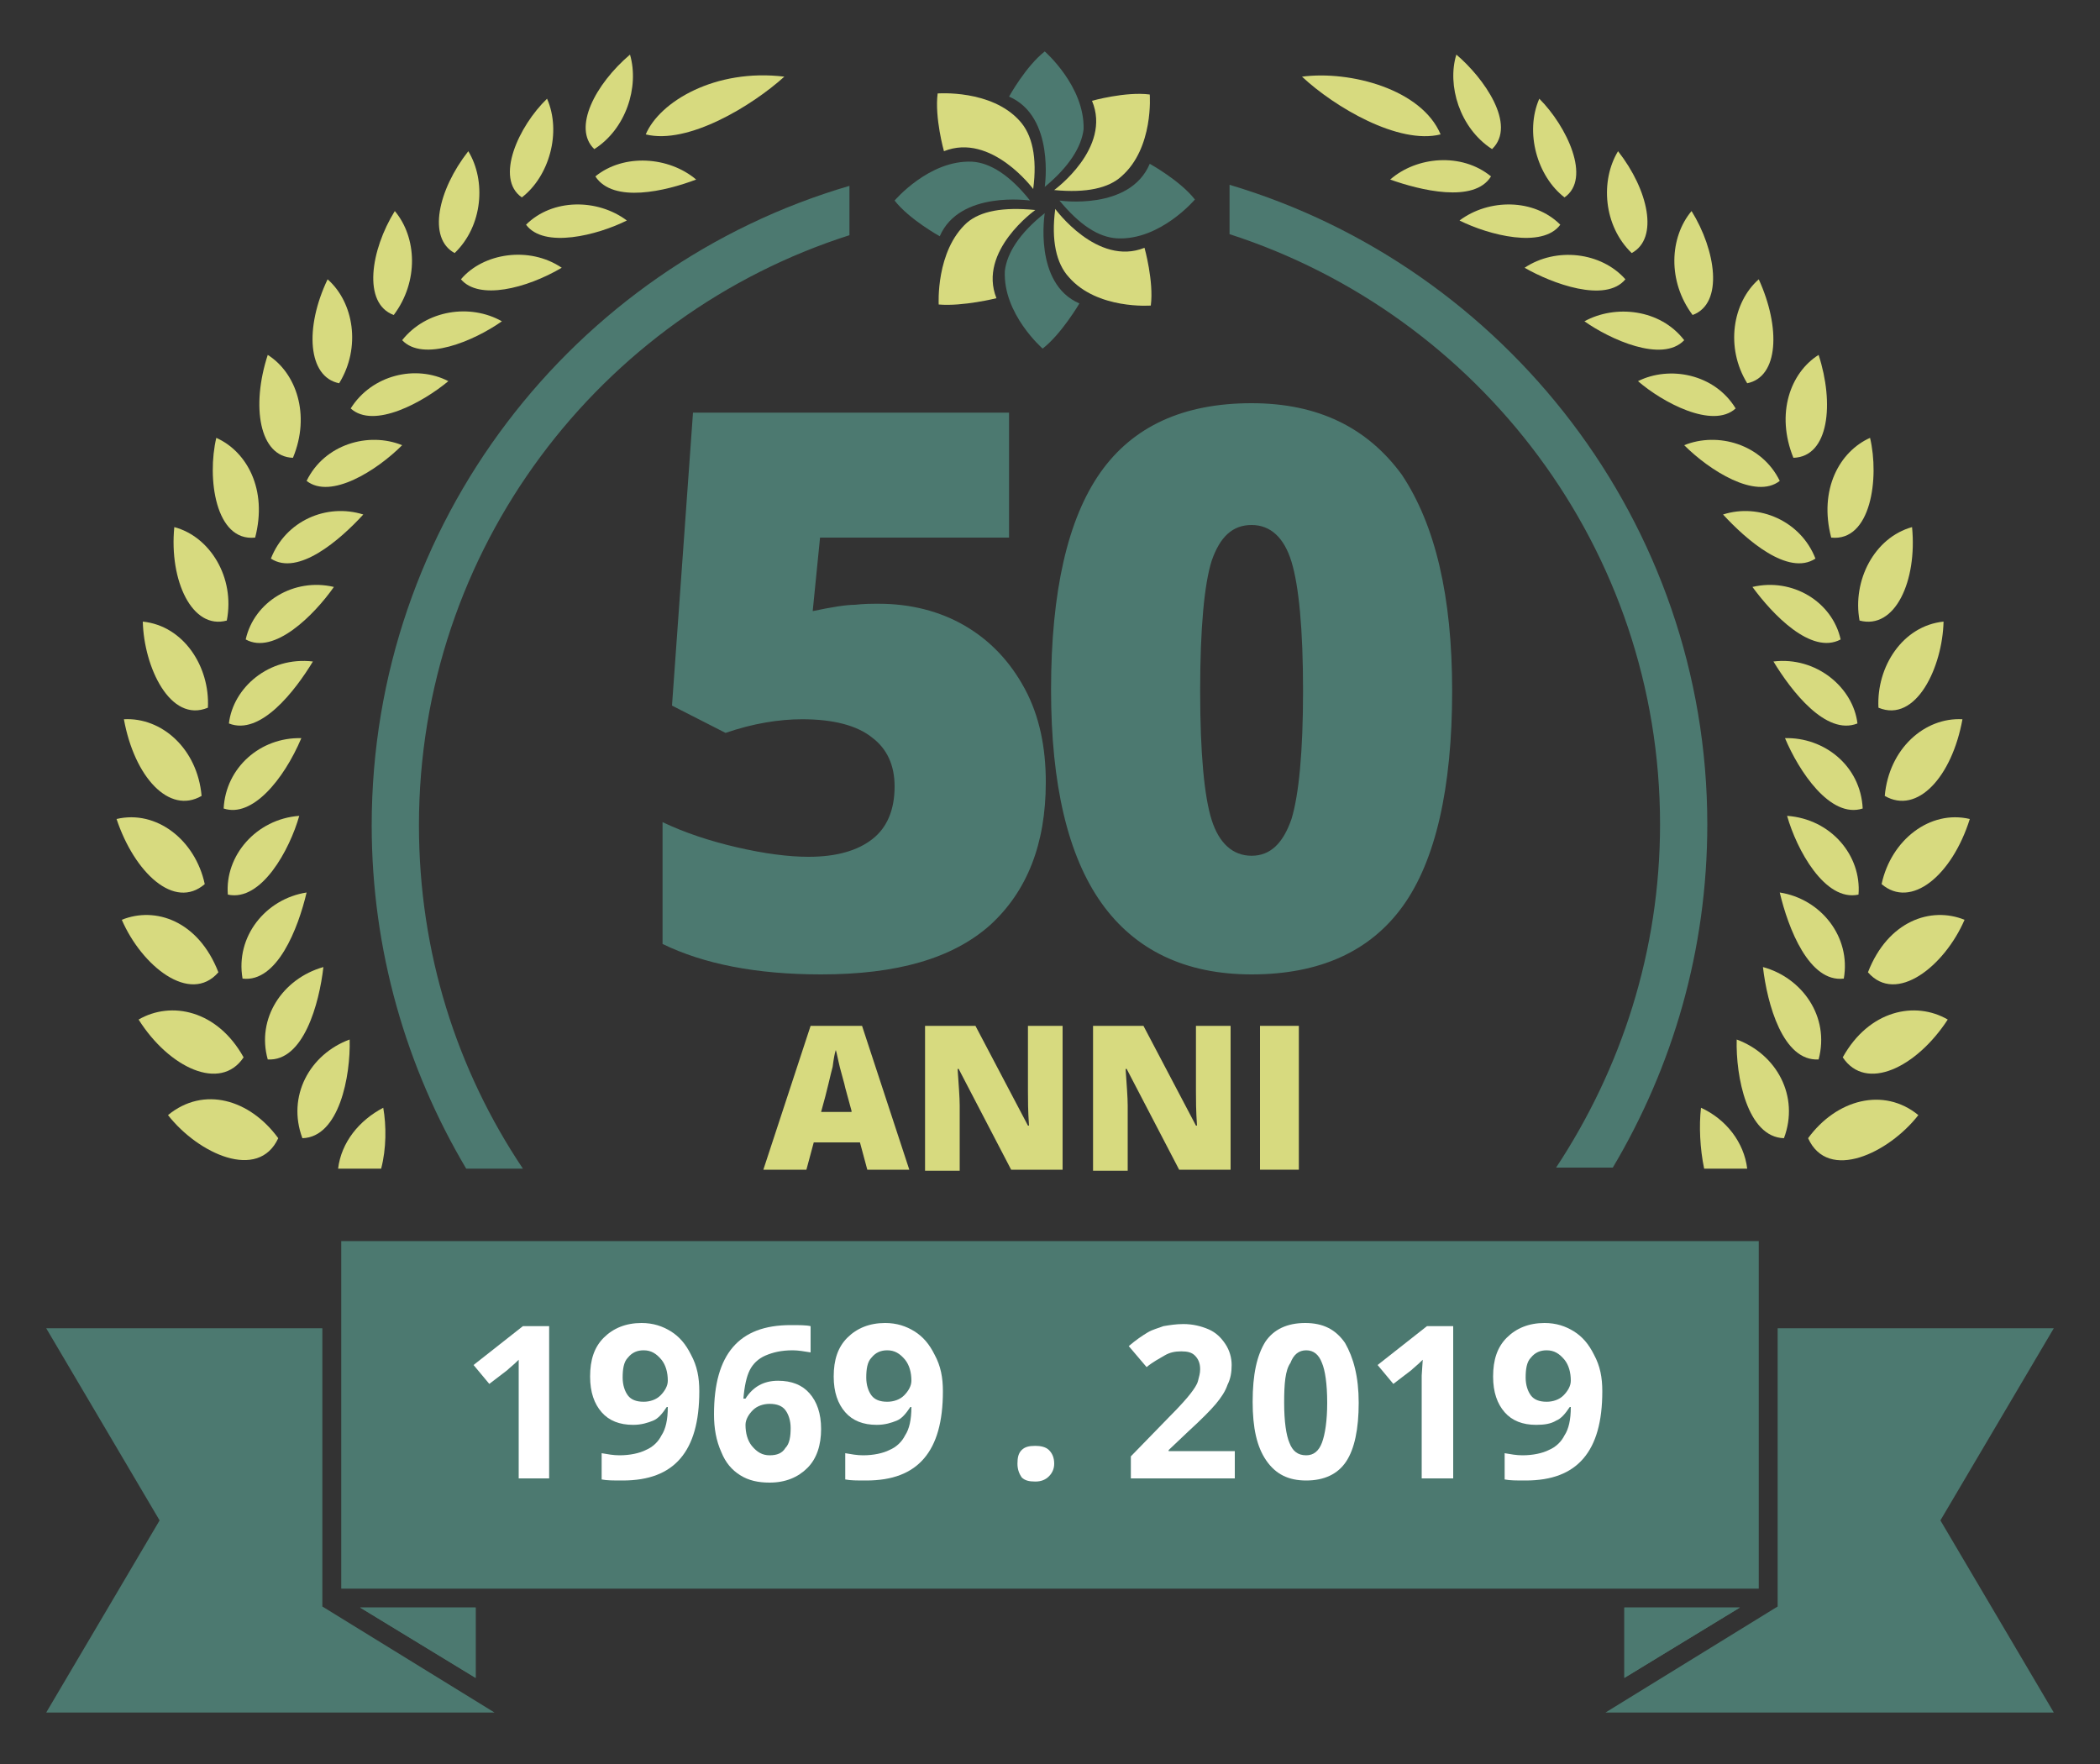 <?xml version="1.0" encoding="utf-8"?>
<!-- Generator: Adobe Illustrator 22.1.0, SVG Export Plug-In . SVG Version: 6.00 Build 0)  -->
<svg version="1.1" id="Layer_1" xmlns="http://www.w3.org/2000/svg" xmlns:xlink="http://www.w3.org/1999/xlink" x="0px" y="0px"
	 width="200px" height="168px" viewBox="0 0 200 168" style="enable-background:new 0 0 200 168;" xml:space="preserve">
<rect x="0" y="0" width="200" height="168" fill="#333333" stroke="none"/>
<style type="text/css">
	.st0{fill:#4C7970;}
	.st1{fill:#D7DA7F;}
	.st2{fill:#FFFFFF;}
</style>
<g>
	<polygon class="st0" points="45.3,153.1 45.3,159.8 34.3,153.1 	"/>
	<polygon class="st0" points="30.7,153 47.1,163.1 47.1,163.1 4.4,163.1 15.2,144.8 4.4,126.5 30.7,126.5 	"/>
	<polygon class="st0" points="154.7,159.8 154.7,153.1 165.7,153.1 	"/>
	<polygon class="st0" points="184.8,144.8 195.6,163.1 152.9,163.1 152.9,163.1 169.3,153 169.3,153 169.3,126.5 195.6,126.5 	"/>
	<g>
		<path class="st0" d="M83.7,57.5c3,0,5.8,0.7,8.2,2.1c2.4,1.4,4.3,3.4,5.7,6c1.4,2.6,2,5.6,2,8.9c0,5.9-1.8,10.4-5.3,13.6
			c-3.6,3.2-8.9,4.7-16.1,4.7c-6.2,0-11.2-1-15.1-2.9V78.3c2.1,1,4.5,1.8,7.1,2.4c2.6,0.6,4.9,0.9,6.8,0.9c2.7,0,4.7-0.6,6.1-1.7
			c1.4-1.1,2.1-2.8,2.1-5c0-2-0.7-3.6-2.2-4.7c-1.4-1.1-3.6-1.7-6.6-1.7c-2.2,0-4.7,0.4-7.3,1.3L64,67.2l2-27.9h30.1v11.9h-18
			l-0.7,7c1.9-0.4,3.2-0.6,4-0.6C82.3,57.5,83,57.5,83.7,57.5z"/>
		<path class="st0" d="M138.3,65.8c0,9.3-1.6,16.2-4.7,20.5c-3.1,4.3-7.9,6.5-14.4,6.5c-6.3,0-11.1-2.3-14.3-6.8
			c-3.2-4.5-4.8-11.3-4.8-20.3c0-9.4,1.6-16.3,4.7-20.7c3.1-4.4,7.9-6.6,14.4-6.6c6.3,0,11,2.3,14.3,6.8
			C136.7,50,138.3,56.8,138.3,65.8z M114.3,65.8c0,6,0.4,10.1,1.1,12.3c0.7,2.2,2,3.4,3.8,3.4c1.8,0,3-1.2,3.8-3.5
			c0.7-2.3,1.1-6.4,1.1-12.2c0-5.9-0.4-10-1.1-12.3s-2-3.5-3.8-3.5c-1.8,0-3,1.1-3.8,3.4C114.7,55.6,114.3,59.8,114.3,65.8z"/>
	</g>
	<g>
		<path class="st1" d="M82.6,111.4l-0.7-2.6h-4.4l-0.7,2.6h-4.1l4.5-13.7h4.9l4.5,13.7H82.6z M81.1,105.8l-0.6-2.2
			c-0.1-0.5-0.3-1.1-0.5-1.9c-0.2-0.8-0.3-1.4-0.4-1.7c-0.1,0.3-0.2,0.8-0.3,1.6c-0.2,0.7-0.5,2.2-1.1,4.3H81.1z"/>
		<path class="st1" d="M101.1,111.4h-4.8l-5-9.6h-0.1c0.1,1.5,0.2,2.7,0.2,3.5v6.2h-3.3V97.7h4.8l5,9.5H98c-0.1-1.4-0.1-2.5-0.1-3.3
			v-6.2h3.3V111.4z"/>
		<path class="st1" d="M117.1,111.4h-4.8l-5-9.6h-0.1c0.1,1.5,0.2,2.7,0.2,3.5v6.2h-3.3V97.7h4.8l5,9.5h0.1
			c-0.1-1.4-0.1-2.5-0.1-3.3v-6.2h3.3V111.4z"/>
		<path class="st1" d="M120,111.4V97.7h3.7v13.7H120z"/>
	</g>
	<path class="st0" d="M117.1,17.6v4.7c23.8,7.7,41,30,41,56.2c0,12.1-3.7,23.3-9.9,32.7h5.4c5.7-9.6,9-20.7,9-32.7
		C162.6,49.8,143.3,25.4,117.1,17.6z M35.4,78.6c0,11.9,3.3,23.1,9,32.7h5.4c-6.3-9.4-9.9-20.6-9.9-32.7c0-26.3,17.2-48.6,41-56.2
		v-4.7C54.6,25.4,35.4,49.8,35.4,78.6z"/>
	<g>
		<g>
			<g>
				<g>
					<path class="st1" d="M36.3,111.3h-4.1c0.3-2.5,2-4.6,4.3-5.8C36.8,107.2,36.8,109.4,36.3,111.3z"/>
					<path class="st1" d="M33.3,99c0.1,3.5-1,9.3-4.5,9.4C27.3,104.4,29.5,100.4,33.3,99z"/>
					<path class="st1" d="M30.8,92.1c-0.4,3.5-1.9,9-5.3,8.8C24.4,97,26.9,93.2,30.8,92.1z"/>
					<path class="st1" d="M29.2,85c-0.8,3.4-2.8,8.6-6.1,8.2C22.4,89.2,25.3,85.6,29.2,85z"/>
					<path class="st1" d="M28.5,77.7c-0.9,3.2-3.6,8.2-6.8,7.5C21.4,81.5,24.4,78,28.5,77.7z"/>
					<path class="st1" d="M28.7,70.3c-1.7,4-4.7,7.6-7.4,6.7C21.5,73.1,24.8,70.2,28.7,70.3z"/>
					<path class="st1" d="M29.8,63c-1.7,2.8-5,7.1-8,5.9C22.2,65.5,25.6,62.5,29.8,63z"/>
					<path class="st1" d="M31.8,55.9c-1.9,2.7-5.7,6.5-8.4,5C24.2,57.3,28,55,31.8,55.9z"/>
					<path class="st1" d="M34.6,49c-2.2,2.4-6.2,5.9-8.8,4.2C27.2,49.6,31.1,47.9,34.6,49z"/>
					<path class="st1" d="M38.3,42.4c-2.4,2.4-6.8,5.2-9.1,3.4C30.9,42.3,35.1,41.1,38.3,42.4z"/>
					<path class="st1" d="M42.7,36.3c-2.4,2-7.1,4.6-9.3,2.6C35.4,35.7,39.6,34.7,42.7,36.3z"/>
					<path class="st1" d="M47.8,30.6c-2.7,1.9-7.5,3.9-9.5,1.8C40.6,29.5,44.8,28.9,47.8,30.6z"/>
					<path class="st1" d="M53.5,25.5c-3.4,2-7.9,3.1-9.6,1.1C46,24.1,50.4,23.4,53.5,25.5z"/>
					<path class="st1" d="M59.7,21c-2.8,1.4-7.9,2.7-9.6,0.4C52.6,18.9,56.9,18.9,59.7,21z"/>
					<path class="st1" d="M66.3,17.1c-2.9,1.1-7.9,2.3-9.6-0.3C59.4,14.6,63.7,14.9,66.3,17.1z"/>
				</g>
				<g>
					<path class="st1" d="M16,106.2c3.4-2.8,7.8-1.5,10.5,2.2C24.6,112.5,18.9,109.9,16,106.2z"/>
					<path class="st1" d="M13.2,97.1c3.1-1.8,7.5-0.9,10,3.6C21,104,16.1,101.7,13.2,97.1z"/>
					<path class="st1" d="M11.6,87.6c3.2-1.3,7.3,0.1,9.2,5C18.1,95.7,13.5,92,11.6,87.6z"/>
					<path class="st1" d="M11.1,78c3.8-0.9,7.5,2,8.4,6.2C16.6,86.7,12.8,83.1,11.1,78z"/>
					<path class="st1" d="M11.8,68.5c3.6-0.2,7,2.8,7.4,7.3C16.1,77.6,12.8,74,11.8,68.5z"/>
					<path class="st1" d="M13.6,59.2c3.9,0.4,6.4,4.3,6.2,8.2C16.2,68.9,13.7,63.5,13.6,59.2z"/>
					<path class="st1" d="M16.6,50.2c3.4,0.9,5.8,4.8,5,8.9C18.3,60,16.1,55.3,16.6,50.2z"/>
					<path class="st1" d="M20.6,41.7c2.9,1.3,4.9,4.9,3.7,9.5C20.5,51.6,19.7,45.5,20.6,41.7z"/>
					<path class="st1" d="M25.5,33.8c2.7,1.7,4.1,5.7,2.4,9.8C24.7,43.5,23.9,38.7,25.5,33.8z"/>
					<path class="st1" d="M31.2,26.6c2.5,2.2,3.2,6.5,1.1,9.9C29.3,35.9,29,31.2,31.2,26.6z"/>
					<path class="st1" d="M37.6,20.1c2.1,2.5,2.3,6.7-0.1,9.9C34.5,28.9,35.3,23.8,37.6,20.1z"/>
					<path class="st1" d="M44.6,14.4c1.7,2.8,1.4,7.1-1.3,9.7C40.7,22.7,41.7,18.1,44.6,14.4z"/>
					<path class="st1" d="M52.1,9.4c1.4,3.2,0.2,7.4-2.4,9.4C47.1,17,49.4,12,52.1,9.4z"/>
					<path class="st1" d="M60,5.2c0.9,3.1-0.4,7.1-3.4,9C54.5,12.2,56.7,8,60,5.2z"/>
				</g>
				<path class="st1" d="M74.7,7.3c-3.1,2.8-9.2,6.5-13.2,5.5C62.8,9.7,68.1,6.5,74.7,7.3z"/>
			</g>
			<g>
				<g>
					<path class="st1" d="M166.4,111.3h-4.1c-0.4-1.9-0.5-4.1-0.3-5.8C164.4,106.6,166.1,108.8,166.4,111.3z"/>
					<path class="st1" d="M165.4,99c-0.1,3.5,1,9.3,4.5,9.4C171.4,104.4,169.2,100.4,165.4,99z"/>
					<path class="st1" d="M167.9,92.1c0.4,3.5,1.9,9,5.3,8.8C174.3,96.8,171.6,93.1,167.9,92.1z"/>
					<path class="st1" d="M169.5,85c0.8,3.4,2.8,8.6,6.1,8.2C176.3,89.2,173.4,85.6,169.5,85z"/>
					<path class="st1" d="M170.2,77.7c0.9,3.2,3.6,8.2,6.8,7.5C177.3,81.5,174.4,78,170.2,77.7z"/>
					<path class="st1" d="M170,70.3c1.3,3.1,4.3,7.7,7.4,6.7C177.2,72.9,173.7,70.2,170,70.3z"/>
					<path class="st1" d="M168.9,63c1.7,2.8,5,7.1,8,5.9C176.5,65.5,173,62.5,168.9,63z"/>
					<path class="st1" d="M166.9,55.9c1.9,2.6,5.6,6.5,8.4,5C174.5,57.3,170.7,55,166.9,55.9z"/>
					<path class="st1" d="M164.1,49c2.2,2.4,6.2,5.9,8.8,4.2C171.5,49.6,167.5,47.9,164.1,49z"/>
					<path class="st1" d="M160.4,42.4c2.4,2.4,6.8,5.2,9.1,3.4C167.8,42.3,163.6,41.1,160.4,42.4z"/>
					<path class="st1" d="M156,36.3c2.3,2,7.1,4.6,9.3,2.6C163.3,35.6,159,34.8,156,36.3z"/>
					<path class="st1" d="M150.9,30.6c2.4,1.7,7.4,4,9.5,1.8C158.1,29.4,153.8,29,150.9,30.6z"/>
					<path class="st1" d="M145.2,25.5c2.6,1.5,7.7,3.4,9.6,1.1C152.5,24,148.2,23.5,145.2,25.5z"/>
					<path class="st1" d="M139,21c2.8,1.4,7.9,2.7,9.6,0.4C146.1,18.9,141.8,18.9,139,21z"/>
					<path class="st1" d="M132.4,17.1c2.8,1,8,2.3,9.6-0.3C139.2,14.5,134.9,14.9,132.4,17.1z"/>
				</g>
				<g>
					<path class="st1" d="M182.7,106.2c-3.3-2.7-7.8-1.5-10.5,2.2C174.1,112.6,179.9,109.8,182.7,106.2z"/>
					<path class="st1" d="M185.5,97.1c-3.1-1.8-7.5-0.9-10,3.6C177.7,104,182.5,101.7,185.5,97.1z"/>
					<path class="st1" d="M187.1,87.6c-3.2-1.3-7.3,0.1-9.2,5C180.6,95.7,185.2,92,187.1,87.6z"/>
					<path class="st1" d="M187.6,78c-3.8-0.9-7.5,2-8.4,6.2C182,86.6,185.9,83.4,187.6,78z"/>
					<path class="st1" d="M186.9,68.5c-3.6-0.2-7,2.8-7.4,7.3C182.6,77.6,185.9,74,186.9,68.5z"/>
					<path class="st1" d="M185.1,59.2c-3.9,0.4-6.4,4.3-6.2,8.2C182.5,68.9,185,63.5,185.1,59.2z"/>
					<path class="st1" d="M182.1,50.2c-3.6,1-5.7,5.1-5,8.9C180.5,60,182.6,55.3,182.1,50.2z"/>
					<path class="st1" d="M178.1,41.7c-2.9,1.3-4.9,4.9-3.7,9.5C178.2,51.6,179,45.5,178.1,41.7z"/>
					<path class="st1" d="M173.2,33.8c-2.7,1.7-4.1,5.6-2.4,9.8C174.2,43.5,174.7,38.4,173.2,33.8z"/>
					<path class="st1" d="M167.5,26.6c-2.5,2.2-3.2,6.5-1.1,9.9C169.4,35.9,169.6,31.2,167.5,26.6z"/>
					<path class="st1" d="M161.1,20.1c-2.1,2.5-2.3,6.7,0.1,9.9C164.2,28.9,163.4,23.8,161.1,20.1z"/>
					<path class="st1" d="M154.1,14.4c-1.7,2.8-1.4,7.1,1.3,9.7C158,22.7,157,18.1,154.1,14.4z"/>
					<path class="st1" d="M146.6,9.4c-1.4,3.2-0.2,7.4,2.4,9.4C151.6,17,149.2,12,146.6,9.4z"/>
					<path class="st1" d="M138.7,5.2c-0.9,2.9,0.3,7,3.4,9C144.5,11.9,141.3,7.4,138.7,5.2z"/>
				</g>
				<path class="st1" d="M124,7.3c3.1,2.9,9.2,6.5,13.2,5.5C135.4,8.5,128.6,6.7,124,7.3z"/>
			</g>
		</g>
	</g>
	<polygon class="st0" points="34.3,153.1 45.3,153.1 45.3,159.8 	"/>
	<polygon class="st0" points="154.7,153.1 165.7,153.1 154.7,159.8 	"/>
	<rect x="32.5" y="118.2" class="st0" width="135" height="33.1"/>
	<path class="st0" d="M99.5,17.8c0,0,1-6.7-3.4-8.6c0,0,1.6-2.9,3.4-4.3c0,0,3.8,3.3,3.7,7.4C103,14,101.8,15.9,99.5,17.8"/>
	<path class="st1" d="M100.4,18.1c0,0,5.5-4,3.6-8.5c0,0,3.2-0.9,5.5-0.6c0,0,0.4,5.1-2.7,7.8C105.6,17.9,103.5,18.4,100.4,18.1"/>
	<path class="st0" d="M100.9,19.1c0,0,6.7,1,8.6-3.5c0,0,2.9,1.6,4.3,3.4c0,0-3.3,3.9-7.4,3.7C104.6,22.6,102.8,21.4,100.9,19.1"/>
	<path class="st0" d="M98.1,19.1c0,0-6.7-1-8.6,3.4c0,0-2.9-1.6-4.3-3.4c0,0,3.3-3.9,7.4-3.7C94.3,15.5,96.2,16.7,98.1,19.1"/>
	<path class="st1" d="M98.4,18c0,0-4-5.4-8.5-3.6c0,0-0.9-3.2-0.6-5.5c0,0,5.1-0.4,7.8,2.6C98.3,12.8,98.8,15,98.4,18"/>
	<path class="st1" d="M98.6,20c0,0-5.5,3.9-3.7,8.4c0,0-3.2,0.8-5.5,0.6c0,0-0.3-5.1,2.7-7.8C93.4,20.1,95.5,19.7,98.6,20"/>
	<path class="st0" d="M99.5,20.3c0,0-1.1,6.7,3.3,8.6c0,0-1.7,2.9-3.5,4.3c0,0-3.8-3.3-3.6-7.4C95.9,24.1,97.1,22.2,99.5,20.3"/>
	<path class="st1" d="M100.5,19.9c0,0,4,5.5,8.5,3.7c0,0,0.9,3.2,0.6,5.5c0,0-5.1,0.4-7.8-2.7C100.6,25.1,100.1,22.9,100.5,19.9"/>
	<g>
		<path class="st2" d="M52.5,140.8h-3.1v-8.4l0-1.4l0-1.5c-0.5,0.5-0.9,0.8-1.1,1l-1.7,1.3l-1.5-1.8l4.7-3.7h2.5V140.8z"/>
		<path class="st2" d="M66.6,132.5c0,2.9-0.6,5-1.8,6.4c-1.2,1.4-3,2.1-5.5,2.1c-0.9,0-1.5,0-2-0.1v-2.5c0.6,0.1,1.1,0.2,1.7,0.2
			c1,0,1.9-0.2,2.5-0.5c0.7-0.3,1.2-0.8,1.5-1.4c0.4-0.6,0.6-1.5,0.6-2.7h-0.1c-0.4,0.6-0.8,1.1-1.3,1.3s-1.1,0.4-1.9,0.4
			c-1.3,0-2.3-0.4-3-1.2c-0.7-0.8-1.1-1.9-1.1-3.4c0-1.6,0.4-2.8,1.3-3.7c0.9-0.9,2.1-1.4,3.6-1.4c1.1,0,2,0.3,2.8,0.8
			c0.8,0.5,1.4,1.2,1.9,2.2C66.4,130.1,66.6,131.2,66.6,132.5z M61.3,128.6c-0.6,0-1.1,0.2-1.5,0.7c-0.4,0.4-0.5,1.1-0.5,1.9
			c0,0.7,0.2,1.3,0.5,1.7c0.3,0.4,0.8,0.6,1.5,0.6c0.6,0,1.2-0.2,1.6-0.6c0.4-0.4,0.7-0.9,0.7-1.4c0-0.8-0.2-1.5-0.6-2
			C62.5,128.9,62,128.6,61.3,128.6z"/>
		<path class="st2" d="M68,134.7c0-2.9,0.6-5,1.8-6.4c1.2-1.4,3-2.1,5.5-2.1c0.8,0,1.5,0,1.9,0.1v2.5c-0.6-0.1-1.2-0.2-1.7-0.2
			c-1.1,0-1.9,0.2-2.6,0.5c-0.7,0.3-1.2,0.8-1.5,1.4c-0.3,0.6-0.5,1.5-0.6,2.7H71c0.7-1.1,1.7-1.7,3.1-1.7c1.3,0,2.3,0.4,3,1.2
			c0.7,0.8,1.1,1.9,1.1,3.4c0,1.5-0.4,2.8-1.3,3.7c-0.9,0.9-2.1,1.4-3.6,1.4c-1.1,0-2-0.2-2.8-0.7c-0.8-0.5-1.4-1.2-1.8-2.2
			C68.2,137.2,68,136,68,134.7z M73.3,138.6c0.7,0,1.2-0.2,1.5-0.7c0.4-0.4,0.5-1.1,0.5-1.9c0-0.7-0.2-1.3-0.5-1.7
			c-0.3-0.4-0.8-0.6-1.5-0.6c-0.6,0-1.2,0.2-1.6,0.6c-0.4,0.4-0.7,0.9-0.7,1.4c0,0.8,0.2,1.5,0.6,2
			C72.1,138.3,72.6,138.6,73.3,138.6z"/>
		<path class="st2" d="M89.8,132.5c0,2.9-0.6,5-1.8,6.4c-1.2,1.4-3,2.1-5.5,2.1c-0.9,0-1.5,0-2-0.1v-2.5c0.6,0.1,1.1,0.2,1.7,0.2
			c1,0,1.9-0.2,2.5-0.5c0.7-0.3,1.2-0.8,1.5-1.4c0.4-0.6,0.6-1.5,0.6-2.7h-0.1c-0.4,0.6-0.8,1.1-1.3,1.3s-1.1,0.4-1.9,0.4
			c-1.3,0-2.3-0.4-3-1.2c-0.7-0.8-1.1-1.9-1.1-3.4c0-1.6,0.4-2.8,1.3-3.7c0.9-0.9,2.1-1.4,3.6-1.4c1.1,0,2,0.3,2.8,0.8
			c0.8,0.5,1.4,1.2,1.9,2.2C89.6,130.1,89.8,131.2,89.8,132.5z M84.5,128.6c-0.6,0-1.1,0.2-1.5,0.7c-0.4,0.4-0.5,1.1-0.5,1.9
			c0,0.7,0.2,1.3,0.5,1.7c0.3,0.4,0.8,0.6,1.5,0.6c0.6,0,1.2-0.2,1.6-0.6c0.4-0.4,0.7-0.9,0.7-1.4c0-0.8-0.2-1.5-0.6-2
			C85.7,128.9,85.2,128.6,84.5,128.6z"/>
		<path class="st2" d="M96.9,139.4c0-0.6,0.1-1,0.4-1.3c0.3-0.3,0.7-0.4,1.3-0.4c0.5,0,1,0.1,1.3,0.4c0.3,0.3,0.5,0.7,0.5,1.3
			c0,0.5-0.2,0.9-0.5,1.2c-0.3,0.3-0.7,0.5-1.3,0.5c-0.6,0-1-0.1-1.3-0.4C97.1,140.4,96.9,140,96.9,139.4z"/>
		<path class="st2" d="M117.8,140.8h-10.1v-2.1l3.6-3.7c1.1-1.1,1.8-1.9,2.1-2.3c0.3-0.4,0.6-0.8,0.7-1.2c0.1-0.4,0.2-0.7,0.2-1.1
			c0-0.6-0.2-1-0.5-1.3c-0.3-0.3-0.7-0.4-1.3-0.4c-0.6,0-1.1,0.1-1.6,0.4c-0.5,0.3-1.1,0.6-1.7,1.1l-1.7-2c0.7-0.6,1.3-1,1.8-1.3
			c0.5-0.3,1-0.4,1.5-0.6c0.6-0.1,1.2-0.2,1.9-0.2c0.9,0,1.7,0.2,2.4,0.5c0.7,0.3,1.2,0.8,1.6,1.4c0.4,0.6,0.6,1.3,0.6,2
			c0,0.7-0.1,1.3-0.4,1.9c-0.2,0.6-0.6,1.2-1.1,1.8c-0.5,0.6-1.4,1.5-2.6,2.6l-1.9,1.8v0.1h6.3V140.8z"/>
		<path class="st2" d="M129.4,133.6c0,2.5-0.4,4.4-1.2,5.6c-0.8,1.2-2.1,1.8-3.8,1.8c-1.7,0-2.9-0.6-3.8-1.9
			c-0.9-1.3-1.3-3.1-1.3-5.6c0-2.6,0.4-4.4,1.2-5.7c0.8-1.2,2.1-1.8,3.8-1.8c1.7,0,2.9,0.6,3.8,1.9
			C128.9,129.3,129.4,131.1,129.4,133.6z M122.3,133.6c0,1.8,0.2,3.1,0.5,3.8c0.3,0.8,0.8,1.2,1.6,1.2c0.7,0,1.2-0.4,1.5-1.2
			c0.3-0.8,0.5-2.1,0.5-3.8c0-1.8-0.2-3.1-0.5-3.8c-0.3-0.8-0.8-1.2-1.5-1.2c-0.7,0-1.2,0.4-1.5,1.2
			C122.4,130.5,122.3,131.8,122.3,133.6z"/>
		<path class="st2" d="M138.5,140.8h-3.1v-8.4l0-1.4l0.1-1.5c-0.5,0.5-0.9,0.8-1.1,1l-1.7,1.3l-1.5-1.8l4.7-3.7h2.5V140.8z"/>
		<path class="st2" d="M152.6,132.5c0,2.9-0.6,5-1.8,6.4c-1.2,1.4-3,2.1-5.5,2.1c-0.9,0-1.5,0-2-0.1v-2.5c0.6,0.1,1.1,0.2,1.7,0.2
			c1,0,1.9-0.2,2.5-0.5c0.7-0.3,1.2-0.8,1.5-1.4c0.4-0.6,0.6-1.5,0.6-2.7h-0.1c-0.4,0.6-0.8,1.1-1.3,1.3c-0.5,0.3-1.1,0.4-1.9,0.4
			c-1.3,0-2.3-0.4-3-1.2c-0.7-0.8-1.1-1.9-1.1-3.4c0-1.6,0.4-2.8,1.3-3.7c0.9-0.9,2.1-1.4,3.6-1.4c1.1,0,2,0.3,2.8,0.8
			c0.8,0.5,1.4,1.2,1.9,2.2C152.4,130.1,152.6,131.2,152.6,132.5z M147.3,128.6c-0.6,0-1.1,0.2-1.5,0.7c-0.4,0.4-0.5,1.1-0.5,1.9
			c0,0.7,0.2,1.3,0.5,1.7c0.3,0.4,0.8,0.6,1.5,0.6c0.6,0,1.2-0.2,1.6-0.6c0.4-0.4,0.7-0.9,0.7-1.4c0-0.8-0.2-1.5-0.6-2
			C148.5,128.9,148,128.6,147.3,128.6z"/>
	</g>
</g>
</svg>
